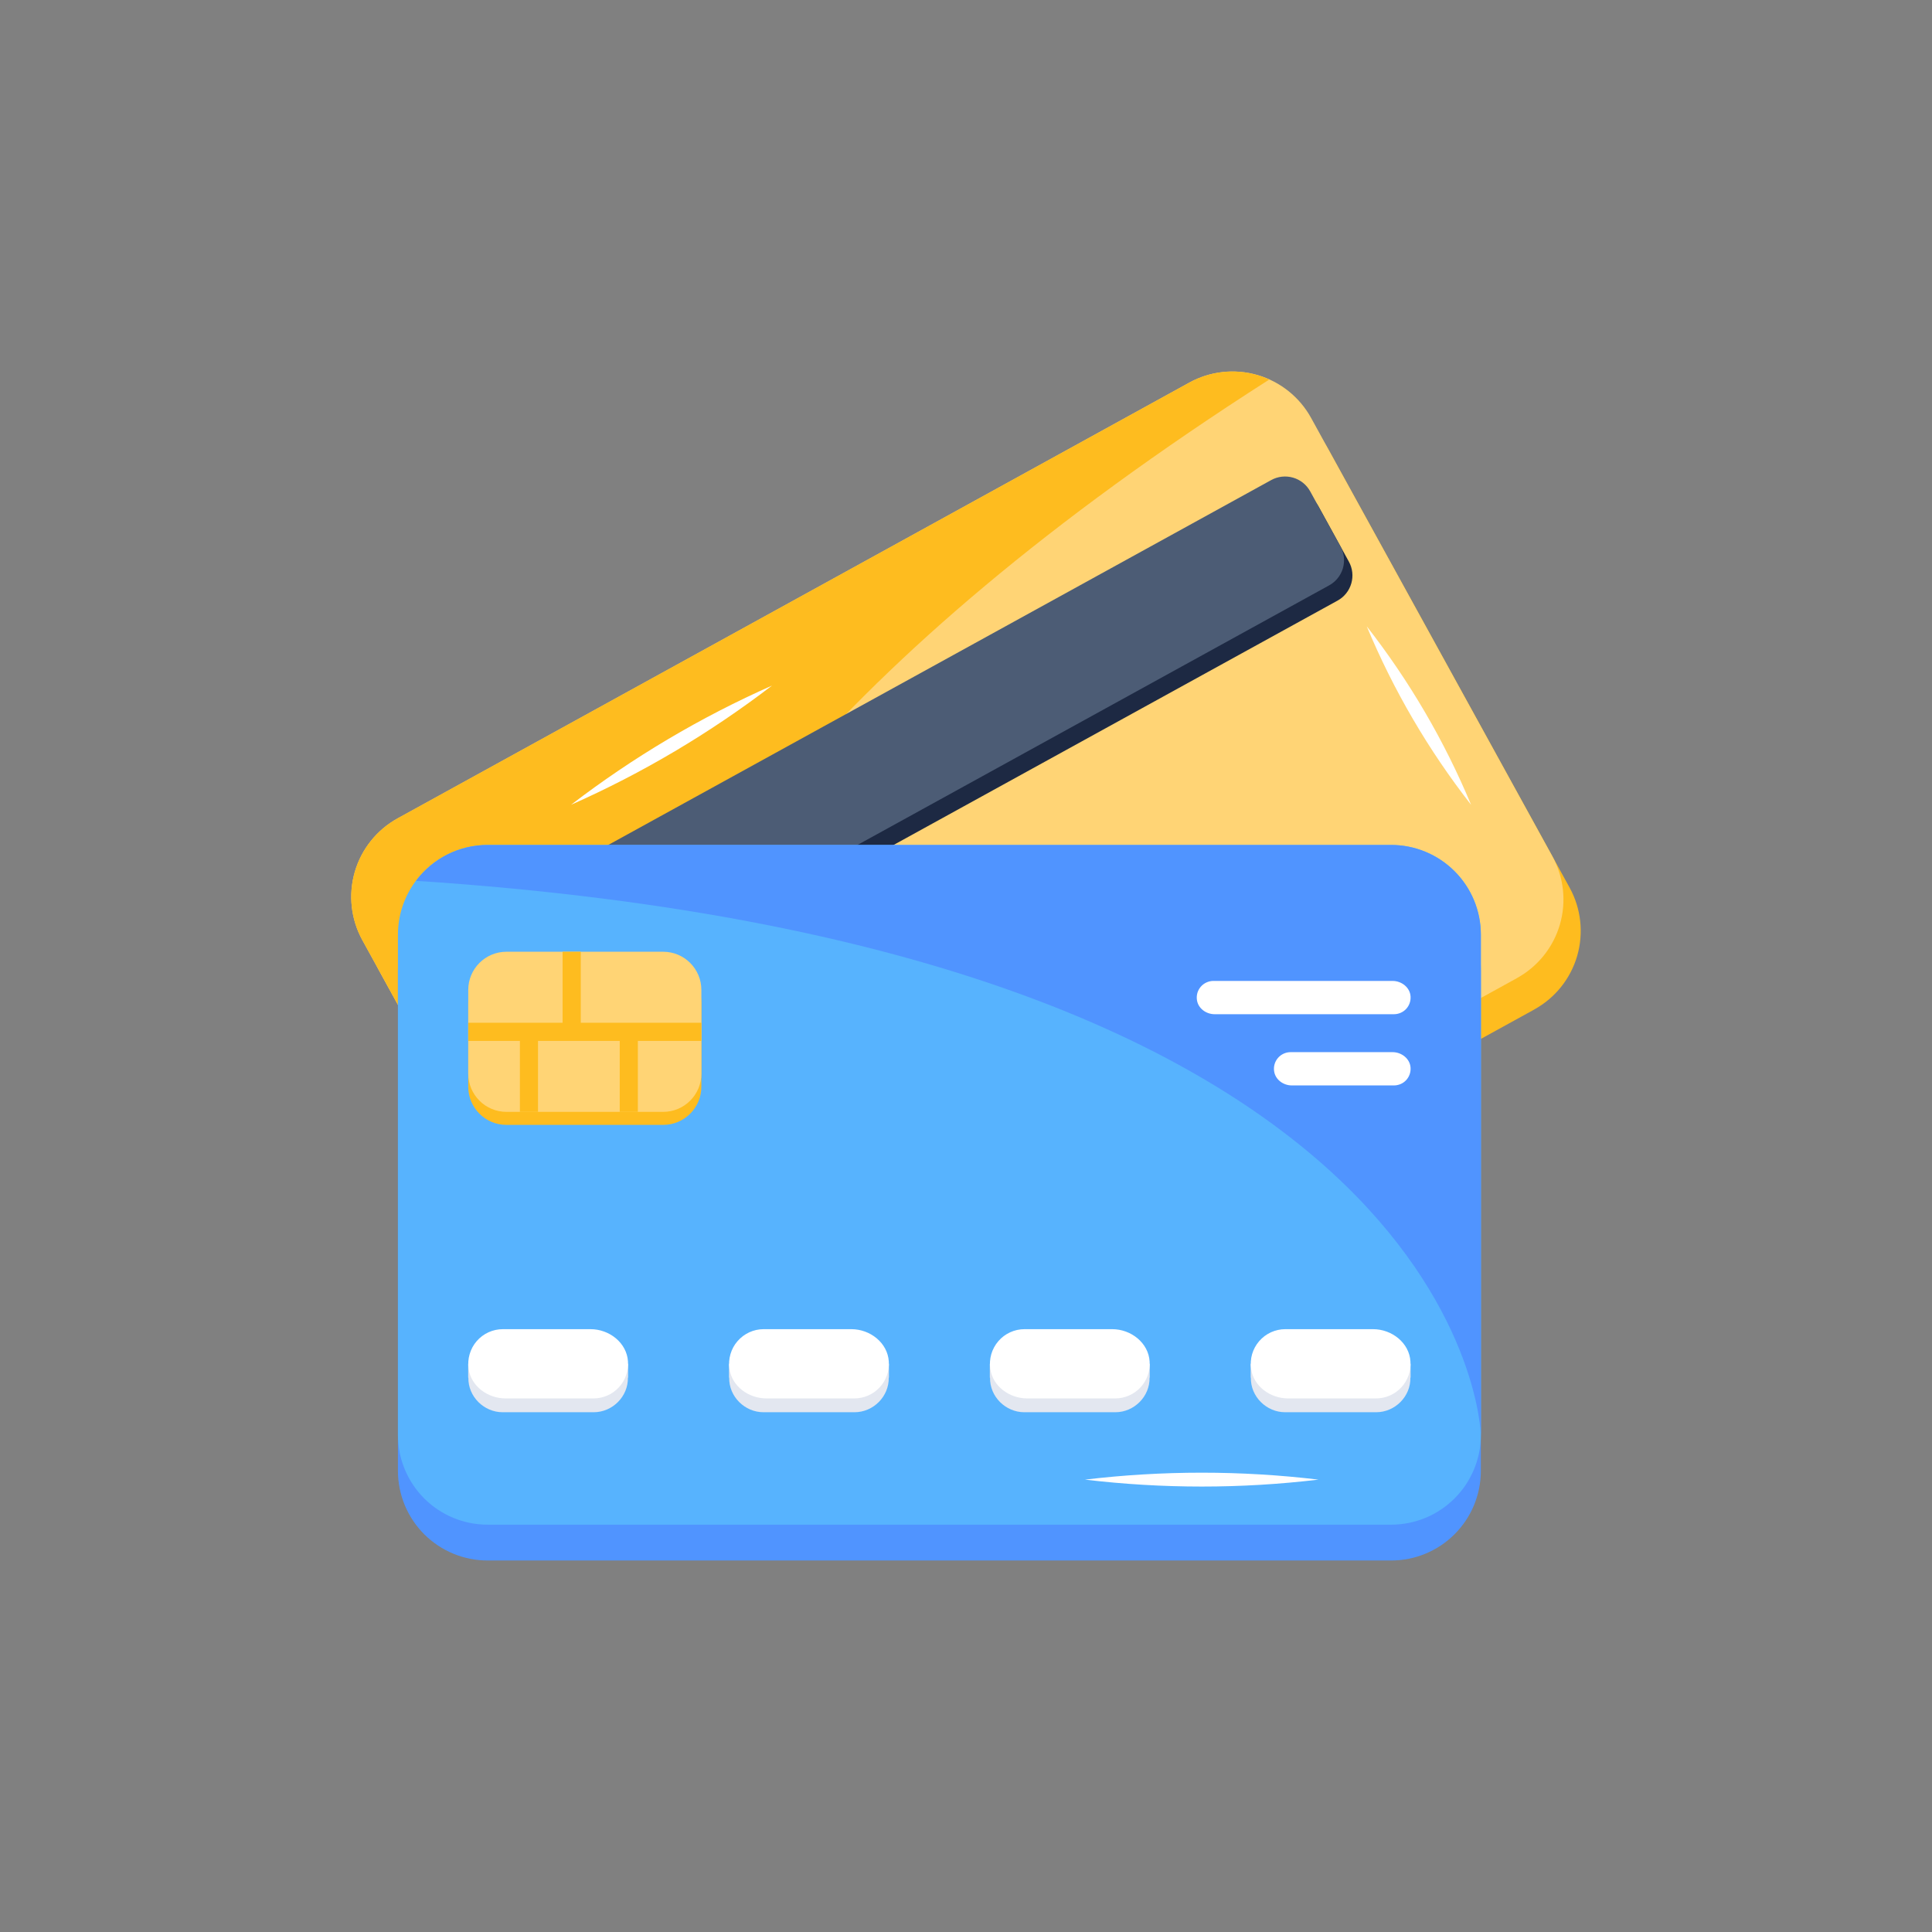 <svg width="66" height="66" viewBox="0 0 66 66" fill="none" xmlns="http://www.w3.org/2000/svg">
<rect x="0" y="0" width="66" height="66" fill="#808080" stroke="none"/>
<path d="M52.414 34.486L25.372 49.37C24.66 49.761 23.821 49.854 23.041 49.627C22.26 49.401 21.602 48.874 21.21 48.162L12.969 33.189C12.577 32.477 12.485 31.639 12.711 30.858C12.938 30.078 13.464 29.42 14.176 29.028L41.218 14.143C41.93 13.751 42.769 13.659 43.549 13.885C44.329 14.111 44.988 14.639 45.38 15.351L53.621 30.324C54.012 31.036 54.105 31.874 53.879 32.655C53.652 33.435 53.125 34.093 52.413 34.485L52.414 34.486Z" fill="#FEBC1F"/>
<path d="M51.824 33.413L24.781 48.296C24.069 48.688 23.23 48.781 22.45 48.554C21.67 48.328 21.011 47.801 20.619 47.089L12.378 32.116C11.987 31.404 11.894 30.566 12.12 29.785C12.347 29.005 12.874 28.347 13.586 27.955L40.628 13.07C41.34 12.678 42.178 12.585 42.959 12.812C43.739 13.038 44.398 13.566 44.79 14.278L53.031 29.251C53.422 29.963 53.515 30.801 53.289 31.582C53.062 32.362 52.535 33.02 51.823 33.412L51.824 33.413Z" fill="#FFD475"/>
<path d="M40.628 13.071L13.586 27.954C12.874 28.345 12.347 29.004 12.12 29.784C11.894 30.565 11.986 31.403 12.378 32.115L20.619 47.09C20.619 47.09 12.941 32.404 43.362 12.964C42.929 12.768 42.457 12.676 41.983 12.694C41.508 12.713 41.044 12.842 40.628 13.071Z" fill="#FEBC1F"/>
<path d="M14.8 33.952L15.835 35.832C15.961 36.059 16.171 36.228 16.421 36.3C16.67 36.373 16.938 36.343 17.166 36.218L45.694 20.517C45.922 20.392 46.09 20.181 46.162 19.932C46.235 19.682 46.205 19.414 46.08 19.187L45.045 17.306C44.92 17.079 44.709 16.91 44.46 16.838C44.21 16.766 43.942 16.795 43.715 16.921L15.186 32.621C14.959 32.747 14.79 32.957 14.718 33.207C14.646 33.456 14.675 33.724 14.8 33.952Z" fill="#1D2943"/>
<path d="M14.514 33.431L15.549 35.311C15.674 35.538 15.884 35.707 16.134 35.779C16.383 35.852 16.651 35.822 16.879 35.697L45.407 19.996C45.635 19.871 45.803 19.66 45.876 19.411C45.948 19.161 45.918 18.893 45.793 18.666L44.758 16.785C44.633 16.558 44.422 16.389 44.173 16.317C43.923 16.245 43.655 16.274 43.428 16.399L14.899 32.101C14.671 32.226 14.503 32.437 14.431 32.686C14.358 32.936 14.388 33.203 14.513 33.431L14.514 33.431Z" fill="#4C5C75"/>
<path d="M47.525 53.309H16.658C15.845 53.309 15.066 52.986 14.491 52.412C13.917 51.837 13.594 51.058 13.594 50.246V33.154C13.594 32.341 13.917 31.562 14.491 30.987C15.066 30.413 15.845 30.09 16.658 30.09H47.524C48.336 30.09 49.116 30.413 49.69 30.987C50.265 31.562 50.588 32.341 50.588 33.154V50.246C50.588 51.058 50.265 51.837 49.69 52.412C49.116 52.986 48.337 53.309 47.525 53.309Z" fill="#5094FF"/>
<path d="M16.657 52.085H47.524C47.926 52.085 48.325 52.006 48.697 51.852C49.069 51.698 49.406 51.472 49.691 51.187C49.976 50.903 50.201 50.565 50.355 50.193C50.51 49.821 50.589 49.423 50.589 49.02V31.929C50.589 31.116 50.266 30.337 49.691 29.762C49.117 29.188 48.337 28.865 47.525 28.865H16.658C16.255 28.865 15.857 28.944 15.485 29.098C15.113 29.252 14.776 29.478 14.491 29.762C14.207 30.047 13.981 30.384 13.827 30.756C13.673 31.128 13.594 31.526 13.594 31.929V49.02C13.594 49.423 13.673 49.821 13.827 50.193C13.981 50.565 14.206 50.903 14.491 51.188C14.775 51.472 15.113 51.698 15.485 51.852C15.857 52.006 16.255 52.085 16.658 52.085L16.657 52.085Z" fill="#57B3FE"/>
<path d="M16.657 28.865H47.524C48.336 28.865 49.116 29.188 49.69 29.763C50.265 30.337 50.588 31.116 50.588 31.929V49.02C50.588 49.02 50.236 32.453 14.21 30.09C14.494 29.71 14.864 29.401 15.288 29.188C15.713 28.975 16.181 28.865 16.657 28.865L16.657 28.865Z" fill="#5094FF"/>
<path d="M48.188 46.585V47.061H48.181C48.194 47.704 47.658 48.244 47.011 48.244H43.902C43.267 48.244 42.718 47.714 42.731 47.061H42.725V46.585H42.801C42.985 46.123 43.484 45.807 44.009 45.807H46.904C47.429 45.807 47.928 46.123 48.112 46.585H48.188Z" fill="#E3E7F0"/>
<path d="M47.007 47.772H44.002C43.397 47.772 42.825 47.361 42.739 46.761C42.715 46.593 42.727 46.422 42.774 46.258C42.822 46.095 42.904 45.944 43.015 45.816C43.126 45.687 43.264 45.584 43.418 45.513C43.573 45.442 43.741 45.406 43.911 45.406H46.904C47.546 45.406 48.145 45.871 48.183 46.512C48.194 46.673 48.172 46.835 48.118 46.987C48.064 47.14 47.979 47.279 47.869 47.397C47.759 47.516 47.625 47.61 47.477 47.674C47.329 47.739 47.169 47.772 47.007 47.772Z" fill="white"/>
<path d="M39.277 46.585V47.061H39.271C39.284 47.704 38.747 48.244 38.101 48.244H34.992C34.356 48.244 33.808 47.714 33.821 47.061H33.814V46.585H33.89C34.074 46.123 34.574 45.807 35.099 45.807H37.993C38.518 45.807 39.018 46.123 39.202 46.585H39.277Z" fill="#E3E7F0"/>
<path d="M38.097 47.772H35.091C34.486 47.772 33.914 47.361 33.829 46.761C33.805 46.593 33.817 46.422 33.864 46.259C33.912 46.096 33.994 45.944 34.105 45.816C34.216 45.687 34.353 45.584 34.508 45.513C34.662 45.442 34.83 45.406 35 45.406H37.994C38.636 45.406 39.234 45.871 39.273 46.512C39.284 46.673 39.262 46.835 39.208 46.987C39.154 47.14 39.069 47.279 38.959 47.397C38.849 47.516 38.715 47.61 38.567 47.674C38.419 47.739 38.259 47.772 38.097 47.772Z" fill="white"/>
<path d="M30.367 46.585V47.061H30.361C30.373 47.704 29.837 48.244 29.19 48.244H26.081C25.446 48.244 24.898 47.714 24.91 47.061H24.904V46.585H24.98C25.164 46.123 25.664 45.807 26.189 45.807H29.083C29.608 45.807 30.108 46.123 30.291 46.585H30.367Z" fill="#E3E7F0"/>
<path d="M29.187 47.772H26.181C25.576 47.772 25.004 47.361 24.919 46.761C24.894 46.593 24.906 46.422 24.954 46.258C25.001 46.095 25.083 45.944 25.195 45.816C25.306 45.687 25.443 45.584 25.598 45.513C25.752 45.442 25.92 45.406 26.09 45.406H29.083C29.726 45.406 30.323 45.871 30.363 46.512C30.374 46.673 30.352 46.835 30.297 46.987C30.243 47.14 30.159 47.279 30.048 47.397C29.938 47.516 29.805 47.61 29.656 47.674C29.508 47.739 29.348 47.772 29.187 47.772Z" fill="white"/>
<path d="M21.457 46.585V47.061H21.45C21.463 47.704 20.926 48.244 20.28 48.244H17.171C16.536 48.244 15.988 47.714 16 47.061H15.994V46.585H16.07C16.253 46.123 16.753 45.807 17.279 45.807H20.172C20.697 45.807 21.198 46.123 21.381 46.585H21.457Z" fill="#E3E7F0"/>
<path d="M20.277 47.772H17.271C16.666 47.772 16.093 47.361 16.009 46.761C15.984 46.593 15.996 46.422 16.044 46.259C16.091 46.096 16.173 45.944 16.284 45.816C16.395 45.687 16.533 45.584 16.687 45.513C16.842 45.442 17.01 45.406 17.18 45.406H20.173C20.816 45.406 21.413 45.871 21.453 46.512C21.464 46.673 21.442 46.835 21.387 46.987C21.334 47.14 21.249 47.279 21.138 47.397C21.028 47.516 20.895 47.61 20.746 47.674C20.598 47.739 20.438 47.772 20.277 47.772Z" fill="white"/>
<path d="M15.996 34.264V37.123C15.996 37.843 16.58 38.428 17.301 38.428H22.655C23.376 38.428 23.96 37.843 23.96 37.123V34.264C23.96 33.543 23.376 32.959 22.655 32.959H17.301C16.58 32.959 15.996 33.543 15.996 34.264Z" fill="#FEBC1F"/>
<path d="M15.996 33.818V36.677C15.996 37.398 16.58 37.983 17.301 37.983H22.655C23.376 37.983 23.96 37.398 23.96 36.677V33.818C23.96 33.098 23.376 32.513 22.655 32.513H17.301C16.58 32.513 15.996 33.097 15.996 33.818Z" fill="#FFD475"/>
<path d="M19.84 34.939V32.513H19.219V34.939H15.997V35.559H17.76V37.983H18.379V35.559H21.171V37.983H21.79V35.559H23.96V34.939H19.84Z" fill="#FEBC1F"/>
<path d="M47.622 37.08H44.132C43.841 37.08 43.567 36.883 43.526 36.594C43.514 36.514 43.519 36.431 43.542 36.353C43.565 36.275 43.604 36.202 43.658 36.14C43.711 36.078 43.777 36.029 43.851 35.995C43.926 35.961 44.006 35.943 44.088 35.943H47.573C47.881 35.943 48.168 36.167 48.187 36.474C48.192 36.552 48.181 36.63 48.155 36.703C48.129 36.776 48.089 36.843 48.036 36.9C47.983 36.956 47.919 37.002 47.848 37.032C47.777 37.063 47.7 37.079 47.622 37.08ZM47.622 34.647H41.495C41.204 34.647 40.93 34.45 40.889 34.161C40.877 34.08 40.883 33.998 40.905 33.919C40.928 33.841 40.968 33.769 41.021 33.707C41.074 33.645 41.14 33.596 41.215 33.562C41.289 33.528 41.369 33.51 41.451 33.51H47.572C47.881 33.51 48.168 33.733 48.187 34.041C48.192 34.119 48.181 34.197 48.155 34.27C48.129 34.343 48.089 34.41 48.036 34.467C47.983 34.523 47.919 34.569 47.848 34.599C47.777 34.63 47.7 34.647 47.622 34.647ZM46.69 21.396C48.146 23.26 49.345 25.311 50.255 27.494C48.8 25.63 47.6 23.579 46.69 21.396ZM19.509 27.492C21.627 25.868 23.931 24.502 26.372 23.421C24.253 25.045 21.95 26.411 19.509 27.492ZM37.064 50.546C39.714 50.23 42.392 50.23 45.042 50.546C42.384 50.863 39.722 50.861 37.064 50.546Z" fill="white"/>
</svg>
